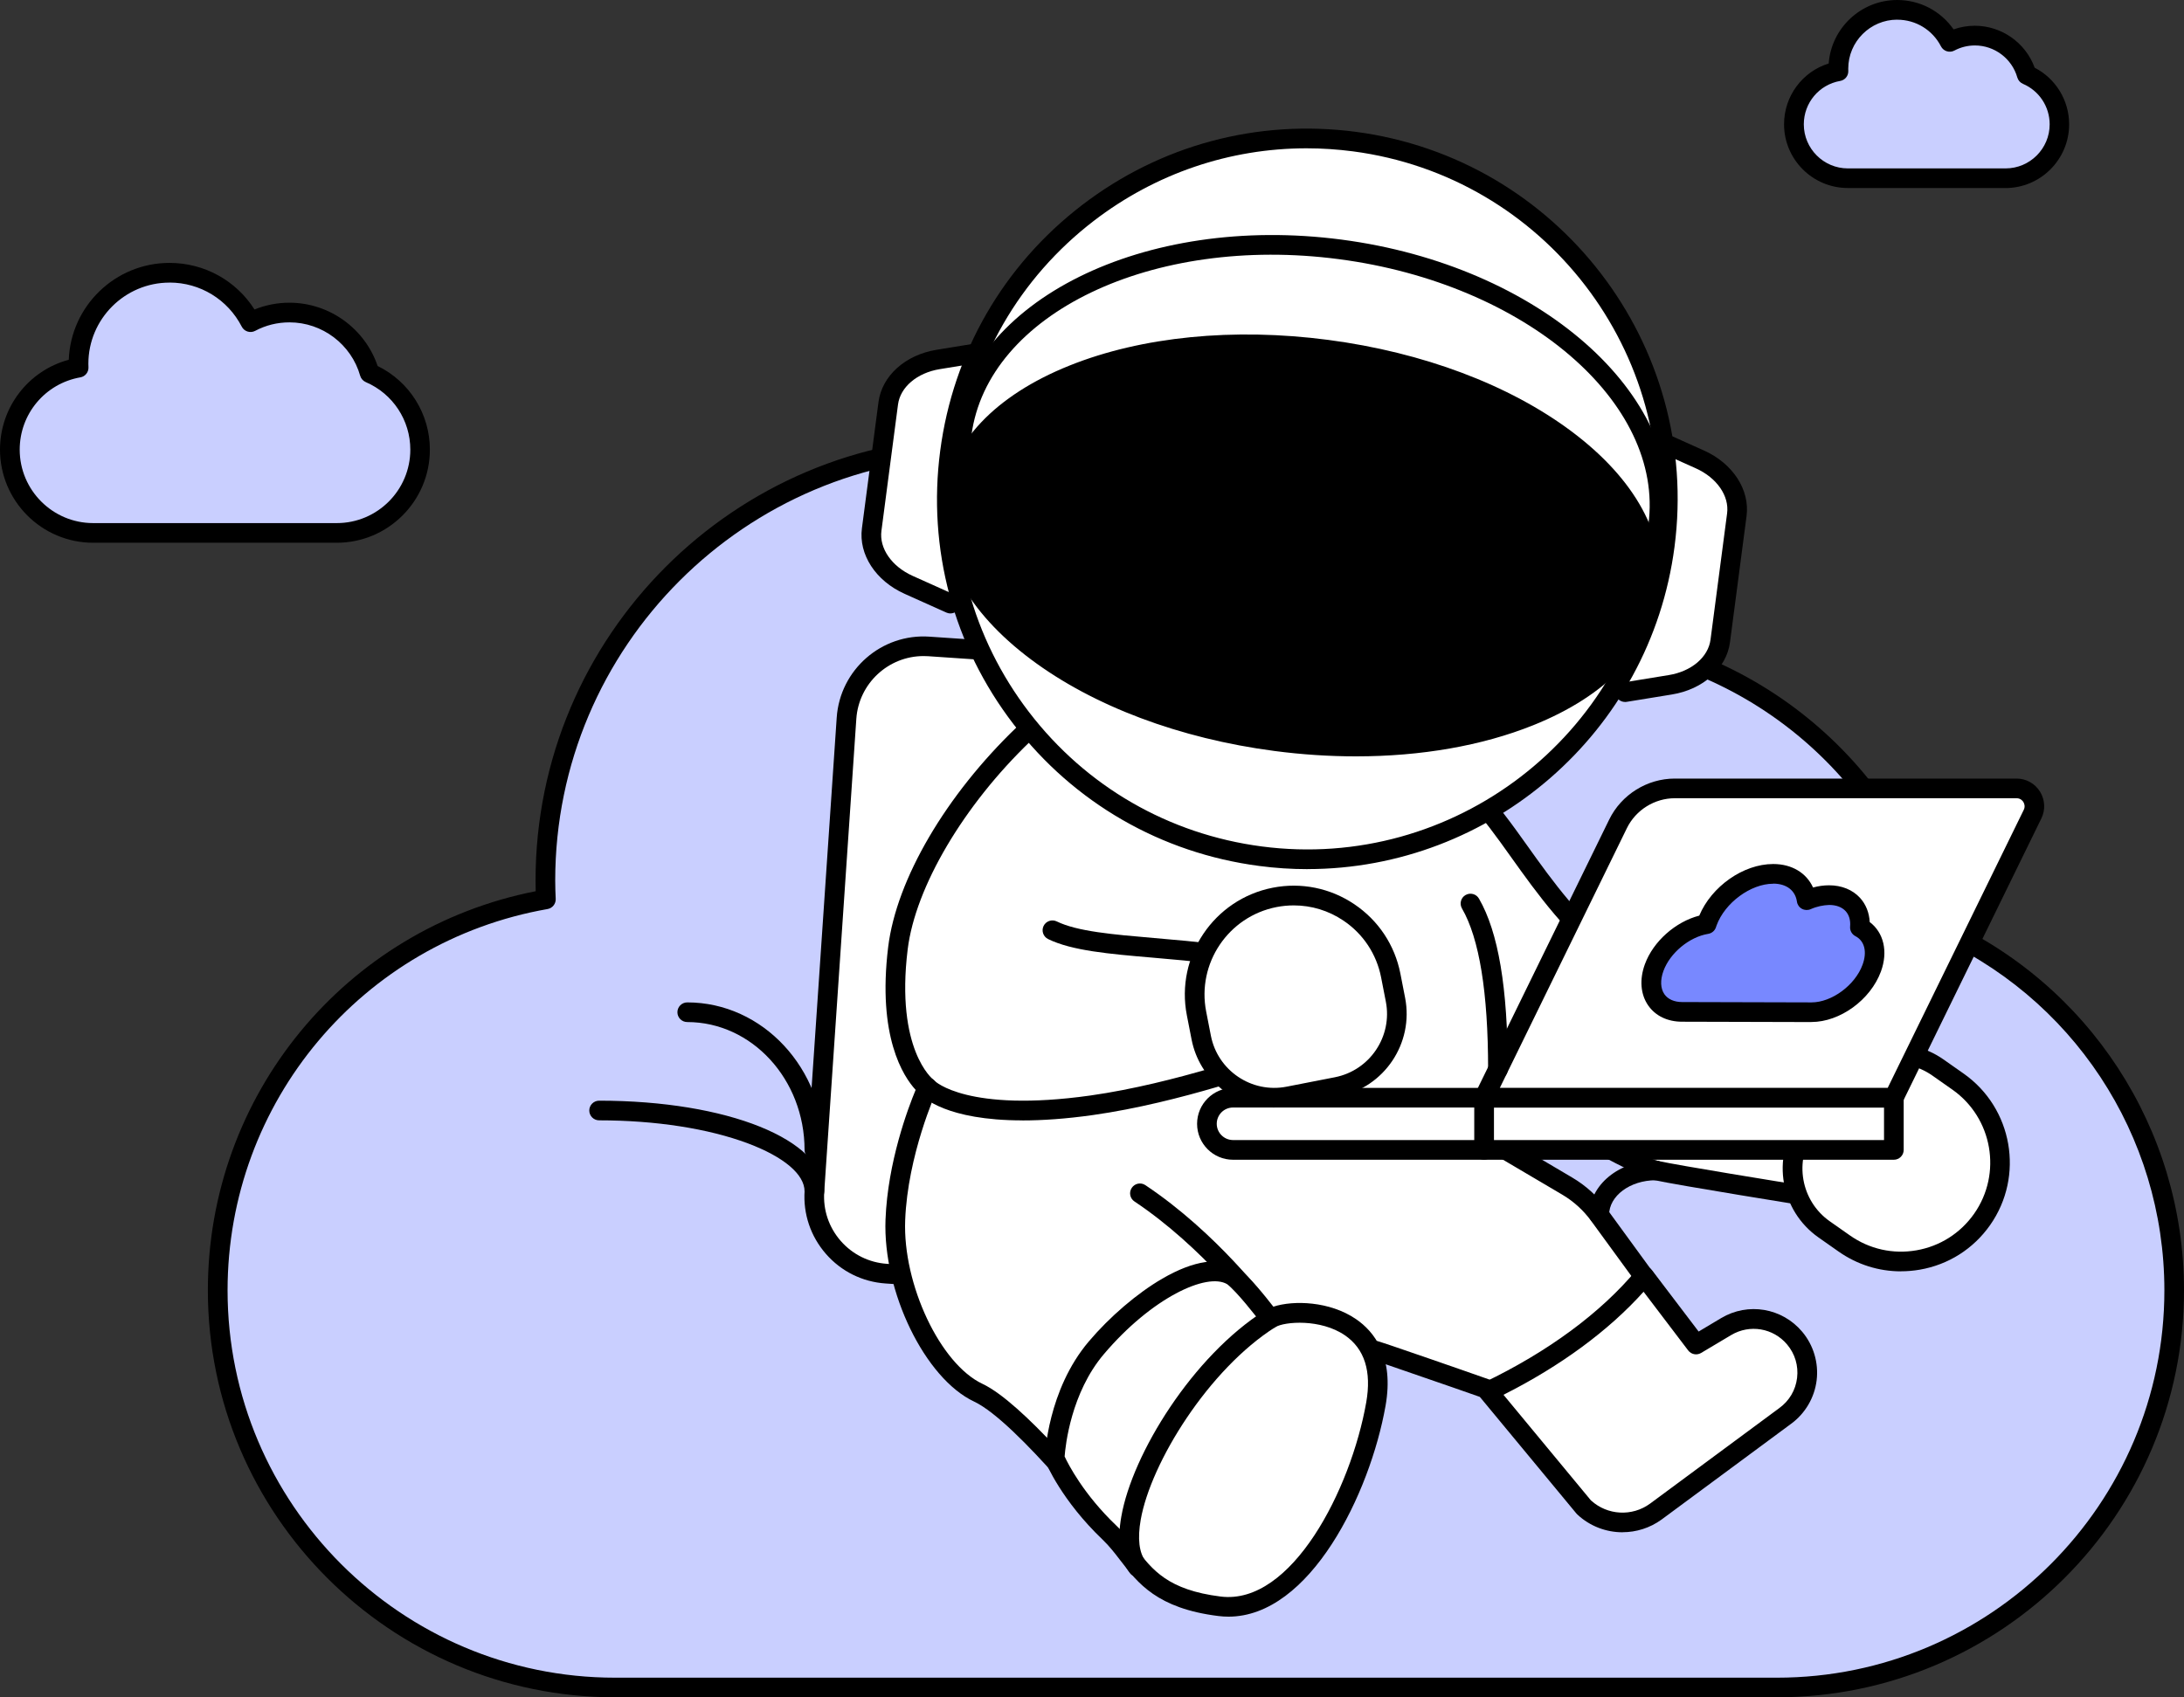 <?xml version="1.0" encoding="UTF-8"?><svg id="uuid-fe3d66b1-10c5-4d50-9486-d1b7085bad45" xmlns="http://www.w3.org/2000/svg" viewBox="0 0 444.34 345.4"><rect x="0" y="0" width="444.34" height="345.4" fill="#333333" stroke="none"/><defs><style>.uuid-daa43f00-42fc-452b-8a11-00b73aacecba,.uuid-2a92185e-e4be-4c64-83e8-ac632198b475,.uuid-49c0131b-3ba9-4faf-8aa6-2777ee50f622,.uuid-45633947-3064-4a5e-8700-5bc49a02d2c8{stroke-width:0px;}.uuid-2a92185e-e4be-4c64-83e8-ac632198b475{fill:#7888ff;}.uuid-49c0131b-3ba9-4faf-8aa6-2777ee50f622{fill:#c9cfff;}.uuid-45633947-3064-4a5e-8700-5bc49a02d2c8{fill:#fff;}</style></defs><g id="uuid-93edc039-3dff-4678-9dc6-79f361a29910"><path class="uuid-49c0131b-3ba9-4faf-8aa6-2777ee50f622" d="M111.06,183.01c-.05-1.27-.1-2.55-.1-3.83,0-48.76,39.53-88.29,88.29-88.29,34.24,0,63.91,19.51,78.56,48.01,11.28-5.98,24.13-9.38,37.79-9.38,36.99,0,68.14,24.85,77.75,58.76,28.81,12.35,49,40.97,49,74.3,0,44.63-36.18,80.82-80.82,80.82H125.11c-44.63,0-80.82-36.18-80.82-80.82,0-39.84,28.83-72.92,66.76-79.57Z"/><path class="uuid-daa43f00-42fc-452b-8a11-00b73aacecba" d="M361.52,345.4H125.11c-45.67,0-82.82-37.15-82.82-82.82,0-39.71,27.94-73.59,66.7-81.22-.02-.69-.03-1.43-.03-2.18,0-49.79,40.5-90.29,90.29-90.29,33.32,0,63.56,18.08,79.4,47.32,11.41-5.69,24.14-8.7,36.94-8.7,36.55,0,69.07,24.34,79.41,59.31,30,13.27,49.34,42.9,49.34,75.76,0,45.67-37.15,82.82-82.82,82.82ZM199.25,92.89c-47.58,0-86.29,38.71-86.29,86.29,0,1.36.05,2.71.1,3.75.04,1-.66,1.88-1.65,2.06-37.73,6.62-65.11,39.26-65.11,77.6,0,43.46,35.36,78.82,78.82,78.82h236.41c43.46,0,78.82-35.36,78.82-78.82,0-31.57-18.76-60.02-47.79-72.46-.55-.24-.97-.71-1.14-1.29-9.55-33.74-40.73-57.31-75.82-57.31-12.82,0-25.56,3.16-36.85,9.15-.47.25-1.03.3-1.54.14s-.94-.52-1.18-.99c-14.87-28.94-44.29-46.92-76.78-46.92Z"/><path class="uuid-49c0131b-3ba9-4faf-8aa6-2777ee50f622" d="M374.04,14.5c0-.17-.01-.35-.01-.52,0-6.62,5.36-11.98,11.98-11.98,4.65,0,8.67,2.65,10.66,6.51,1.53-.81,3.27-1.27,5.13-1.27,5.02,0,9.25,3.37,10.55,7.97,3.91,1.68,6.65,5.56,6.65,10.08,0,6.06-4.91,10.97-10.97,10.97h-32.08c-6.06,0-10.97-4.91-10.97-10.97,0-5.41,3.91-9.89,9.06-10.8Z"/><path class="uuid-daa43f00-42fc-452b-8a11-00b73aacecba" d="M408.02,38.26h-32.08c-7.15,0-12.97-5.82-12.97-12.97,0-5.74,3.73-10.71,9.08-12.37.54-7.22,6.59-12.92,13.94-12.92,4.63,0,8.87,2.25,11.47,5.98,1.38-.49,2.85-.74,4.32-.74,5.46,0,10.34,3.47,12.18,8.54,4.29,2.21,7.01,6.64,7.01,11.52,0,7.15-5.82,12.97-12.97,12.97ZM386.01,4c-5.5,0-9.98,4.48-9.98,9.98,0,.15,0,.29.01.44.04,1-.66,1.88-1.65,2.05-4.29.75-7.4,4.46-7.4,8.83,0,4.94,4.02,8.97,8.97,8.97h32.08c4.94,0,8.97-4.02,8.97-8.97,0-3.59-2.13-6.83-5.44-8.24-.55-.24-.97-.71-1.14-1.29-1.09-3.84-4.63-6.52-8.62-6.52-1.48,0-2.89.35-4.19,1.04-.47.25-1.03.3-1.54.14-.51-.16-.94-.52-1.18-.99-1.72-3.35-5.12-5.43-8.88-5.43Z"/><path class="uuid-49c0131b-3ba9-4faf-8aa6-2777ee50f622" d="M16,74.82c-.01-.27-.02-.53-.02-.8,0-10.22,8.29-18.51,18.51-18.51,7.18,0,13.4,4.09,16.47,10.07,2.36-1.25,5.06-1.97,7.92-1.97,7.75,0,14.29,5.21,16.3,12.32,6.04,2.59,10.27,8.59,10.27,15.58,0,9.36-7.59,16.95-16.95,16.95H18.95c-9.36,0-16.95-7.59-16.95-16.95,0-8.35,6.05-15.29,14-16.68Z"/><path class="uuid-daa43f00-42fc-452b-8a11-00b73aacecba" d="M68.52,110.45H18.95c-10.45,0-18.95-8.5-18.95-18.95,0-8.65,5.79-16.08,13.99-18.29.42-10.94,9.45-19.71,20.5-19.71,7.08,0,13.54,3.59,17.29,9.48,2.25-.91,4.67-1.38,7.1-1.38,8.12,0,15.37,5.25,17.95,12.88,6.49,3.17,10.63,9.75,10.63,17.02,0,10.45-8.5,18.95-18.95,18.95ZM34.49,57.51c-9.1,0-16.51,7.41-16.51,16.51,0,.24,0,.48.02.72.04,1-.66,1.88-1.65,2.05-7.15,1.25-12.34,7.44-12.34,14.71,0,8.24,6.7,14.95,14.95,14.95h49.57c8.24,0,14.95-6.7,14.95-14.95,0-5.99-3.56-11.38-9.06-13.74-.55-.24-.97-.71-1.14-1.29-1.81-6.4-7.72-10.87-14.38-10.87-2.47,0-4.82.58-6.99,1.73-.47.25-1.03.3-1.54.14-.51-.16-.94-.52-1.18-.99-2.85-5.54-8.48-8.98-14.69-8.98Z"/><rect class="uuid-45633947-3064-4a5e-8700-5bc49a02d2c8" x="170.59" y="133.01" width="127.93" height="131.49" rx="15.72" ry="15.72" transform="translate(448.73 -21.8) rotate(93.88)"/><path class="uuid-daa43f00-42fc-452b-8a11-00b73aacecba" d="M281.21,268c-.4,0-.81-.01-1.21-.04l-99.82-6.77c-4.72-.32-9.04-2.46-12.15-6.03-3.11-3.57-4.65-8.13-4.33-12.85l6.53-96.27c.66-9.75,9.13-17.16,18.88-16.48l99.82,6.77c9.75.66,17.14,9.13,16.48,18.88l-6.53,96.27h0c-.63,9.34-8.44,16.52-17.67,16.52ZM187.9,133.51c-7.15,0-13.19,5.56-13.68,12.79l-6.53,96.27c-.25,3.66.94,7.19,3.35,9.95,2.41,2.76,5.75,4.42,9.41,4.67l99.82,6.77c7.57.53,14.11-5.21,14.62-12.76l6.53-96.27c.51-7.55-5.21-14.11-12.76-14.62l-99.82-6.77c-.31-.02-.63-.03-.94-.03ZM296.88,251.34h0,0Z"/><path class="uuid-45633947-3064-4a5e-8700-5bc49a02d2c8" d="M382.66,221.29s-33.78-10.9-53.4-25.61c-19.62-14.71-25.06-37.6-39.23-39.23s-68.65-19.62-81.73-7.08c-13.08,12.53-23.89,29.53-25.61,43.59-2.71,22.15,5.99,28.33,5.99,28.33,0,0-5.98,13.08-6.52,26.96-.53,13.88,7.61,30.8,16.87,35.15,9.26,4.36,28.33,28.88,28.33,28.88l32.43-42.65s11.7,2.33,22.87,6.14,20.43,7.08,20.43,7.08l15,7.35,23.69-20.42-16.42-22.52c-1.75-2.4-3.97-4.41-6.52-5.91l-17.38-10.25,3.81-9.81s26.7,15.8,31.6,16.89c4.9,1.09,32.15,5.45,32.15,5.45l13.62-22.34Z"/><path class="uuid-daa43f00-42fc-452b-8a11-00b73aacecba" d="M227.37,314.29c-.62,0-1.2-.29-1.58-.77-.19-.24-18.88-24.19-27.61-28.3-9.99-4.7-18.58-22.36-18.02-37.04.45-11.7,4.58-22.67,6.13-26.39-2.52-2.74-7.82-10.85-5.59-29.07,1.68-13.75,11.73-30.91,26.21-44.79,10.62-10.17,43.1-2.53,66.83,3.06,7.04,1.66,13.12,3.09,16.52,3.48,8.59.99,14.1,8.7,20.47,17.63,5.17,7.25,11.04,15.46,19.73,21.98,19.12,14.34,52.48,25.2,52.81,25.3.58.19,1.05.63,1.26,1.21.21.57.15,1.21-.17,1.74l-13.62,22.34c-.42.69-1.22,1.07-2.02.93-1.11-.18-27.36-4.38-32.27-5.47-4.42-.98-23.52-12.04-30.16-15.93l-2.35,6.03,15.91,9.39c2.81,1.66,5.2,3.83,7.12,6.46l16.42,22.52c.61.84.48,2.01-.31,2.69l-23.69,20.42c-.61.52-1.47.63-2.19.28l-14.89-7.29c-1.08-.38-9.92-3.49-20.3-7.04-8.84-3.02-18.14-5.12-21.4-5.82l-31.67,41.64c-.38.49-.96.79-1.58.79h-.01ZM224.89,146.95c-6.79,0-12.29,1.06-15.21,3.86-13.64,13.07-23.45,29.71-25.01,42.39-2.5,20.42,5.11,26.42,5.19,26.48.75.56,1.03,1.59.64,2.45-.06.13-5.83,12.9-6.34,26.21-.5,13.06,7.14,29.23,15.72,33.27,8.07,3.8,22.59,21.36,27.45,27.43l30.87-40.59c.46-.61,1.23-.89,1.98-.75.12.02,11.96,2.4,23.13,6.21,11.05,3.77,20.36,7.06,20.45,7.09.07.03.14.06.21.09l13.81,6.76,21.29-18.36-15.34-21.03c-1.6-2.19-3.59-4-5.92-5.37l-17.38-10.25c-.84-.5-1.2-1.53-.85-2.45l3.81-9.81c.21-.55.66-.97,1.21-1.17.55-.19,1.17-.13,1.67.17,10.62,6.29,27.65,15.91,31.02,16.66,4.17.93,25.19,4.33,30.7,5.21l11.62-19.05c-8.14-2.79-34.74-12.47-51.58-25.11-9.19-6.89-15.24-15.37-20.59-22.86-6.06-8.49-10.85-15.2-17.67-15.99-3.63-.42-9.52-1.8-16.98-3.56-13.71-3.23-33.67-7.93-47.94-7.93Z"/><path class="uuid-45633947-3064-4a5e-8700-5bc49a02d2c8" d="M193.38,122.84l-8.51-3.82c-5.11-2.3-8.11-6.77-7.52-11.25l3.37-25.68c.59-4.48,4.63-8.03,10.17-8.93l9.21-1.5"/><path class="uuid-daa43f00-42fc-452b-8a11-00b73aacecba" d="M193.37,124.84c-.27,0-.55-.06-.82-.18l-8.51-3.82c-5.89-2.64-9.38-8-8.68-13.34l3.37-25.68c.7-5.33,5.45-9.61,11.83-10.64l9.21-1.5c1.09-.17,2.12.56,2.29,1.65.18,1.09-.56,2.12-1.65,2.29l-9.21,1.5c-4.62.75-8.04,3.65-8.5,7.22l-3.37,25.68c-.47,3.57,2.09,7.25,6.35,9.17l8.51,3.82c1.01.45,1.46,1.64,1.01,2.64-.33.74-1.06,1.18-1.83,1.18Z"/><path class="uuid-45633947-3064-4a5e-8700-5bc49a02d2c8" d="M330.63,140.85l9.21-1.5c5.53-.9,9.58-4.45,10.17-8.93l3.37-25.68c.59-4.48-2.4-8.95-7.52-11.25l-8.51-3.82"/><path class="uuid-daa43f00-42fc-452b-8a11-00b73aacecba" d="M330.62,142.85c-.96,0-1.81-.7-1.97-1.68-.18-1.09.56-2.12,1.65-2.29l9.21-1.5c4.62-.75,8.04-3.65,8.5-7.22l3.37-25.68c.47-3.57-2.09-7.25-6.35-9.17l-8.51-3.82c-1.01-.45-1.46-1.64-1.01-2.64.45-1.01,1.64-1.46,2.64-1l8.51,3.82c5.89,2.64,9.38,8,8.68,13.34l-3.37,25.68c-.7,5.33-5.45,9.61-11.83,10.64l-9.21,1.5c-.11.02-.22.03-.32.03Z"/><circle class="uuid-45633947-3064-4a5e-8700-5bc49a02d2c8" cx="265.98" cy="101.53" r="73.33"/><path class="uuid-daa43f00-42fc-452b-8a11-00b73aacecba" d="M266.03,176.87c-3.26,0-6.54-.21-9.86-.65-19.95-2.62-37.69-12.85-49.94-28.81-12.26-15.96-17.56-35.74-14.94-55.69h0c2.62-19.95,12.85-37.69,28.81-49.95,15.96-12.26,35.74-17.56,55.69-14.95,41.19,5.41,70.3,43.31,64.89,84.5-4.97,37.87-37.43,65.53-74.64,65.54ZM265.83,30.18c-15.61,0-30.71,5.1-43.3,14.77-15.11,11.61-24.8,28.4-27.28,47.29h0c-2.48,18.89,2.55,37.62,14.15,52.73s28.4,24.8,47.29,27.28c38.99,5.12,74.89-22.45,80.01-61.44,5.12-39-22.45-74.89-61.44-80.01-3.15-.41-6.3-.62-9.43-.62ZM193.27,91.98h0,0Z"/><ellipse class="uuid-daa43f00-42fc-452b-8a11-00b73aacecba" cx="264.75" cy="110.99" rx="40.18" ry="71.46" transform="translate(120.25 359.05) rotate(-82.52)"/><path class="uuid-daa43f00-42fc-452b-8a11-00b73aacecba" d="M275.89,153.92c-5.44,0-11.01-.36-16.63-1.1-19.26-2.53-36.84-9.14-49.51-18.63-13-9.73-19.33-21.37-17.84-32.76,1.5-11.39,10.62-21,25.69-27.04,14.68-5.89,33.38-7.75,52.64-5.22,19.26,2.53,36.84,9.14,49.51,18.63,13,9.73,19.33,21.37,17.84,32.76-1.5,11.39-10.62,21-25.69,27.04-10.4,4.17-22.81,6.32-36.01,6.32ZM253.59,72.06c-30.81,0-55.36,12.04-57.71,29.89-1.3,9.89,4.48,20.21,16.27,29.04,12.12,9.08,29.04,15.42,47.63,17.86,37.97,4.99,71.1-7.94,73.84-28.82,1.3-9.89-4.48-20.21-16.27-29.04-12.12-9.08-29.04-15.42-47.63-17.86-5.5-.72-10.91-1.07-16.13-1.07Z"/><path class="uuid-daa43f00-42fc-452b-8a11-00b73aacecba" d="M274.23,147.41c-4.61,0-9.34-.3-14.13-.93-40.16-5.27-69.96-31.48-66.42-58.42h0c3.54-26.94,39.09-44.57,79.25-39.3,40.16,5.27,69.96,31.48,66.42,58.42-3.11,23.72-31.06,40.23-65.12,40.23ZM197.64,88.59h0c-3.25,24.75,25,48.95,62.98,53.93,4.66.61,9.25.91,13.73.91,32.02,0,58.18-15.04,61.03-36.76,3.25-24.75-25-48.95-62.98-53.93-37.97-4.99-71.51,11.1-74.76,35.85Z"/><path class="uuid-45633947-3064-4a5e-8700-5bc49a02d2c8" d="M334.51,259.69l10.57,13.92,6.13-3.65c4.59-2.73,10.48-1.74,13.92,2.35,4.07,4.84,3.19,12.12-1.93,15.84l-26.34,19.48c-4.45,3.24-10.57,2.87-14.59-.89l-19.52-23.58c13.3-6.37,24.19-14.37,31.76-23.46Z"/><path class="uuid-daa43f00-42fc-452b-8a11-00b73aacecba" d="M330.11,311.82c-3.32,0-6.63-1.22-9.2-3.62-.06-.06-.12-.12-.18-.19l-19.52-23.58c-.39-.47-.54-1.1-.41-1.71.13-.6.53-1.11,1.09-1.37,13.06-6.26,23.8-14.19,31.08-22.94.39-.47.95-.73,1.58-.72.61.01,1.18.3,1.55.79l9.49,12.49,4.59-2.74c5.46-3.25,12.39-2.08,16.48,2.78,2.3,2.73,3.37,6.33,2.94,9.87-.43,3.54-2.33,6.78-5.22,8.88l-26.33,19.47c-2.38,1.73-5.17,2.58-7.95,2.58ZM323.72,305.36c3.32,3.02,8.33,3.29,11.96.65l26.33-19.47c2.03-1.48,3.31-3.65,3.61-6.13.3-2.48-.42-4.9-2.03-6.81-2.82-3.35-7.6-4.16-11.37-1.92l-6.13,3.65c-.88.52-2,.3-2.62-.51l-9.08-11.95c-7.11,7.92-16.88,15.11-28.5,20.97l17.82,21.53Z"/><path class="uuid-45633947-3064-4a5e-8700-5bc49a02d2c8" d="M386.79,216.45h5.01c8.35,0,15.12,6.78,15.12,15.12v10.02c0,8.35-6.78,15.12-15.12,15.12h-5.01c-11.11,0-20.13-9.02-20.13-20.13h0c0-11.11,9.02-20.13,20.13-20.13Z" transform="translate(567.14 652.57) rotate(-144.89)"/><path class="uuid-daa43f00-42fc-452b-8a11-00b73aacecba" d="M386.74,258.72c-4.51,0-8.91-1.38-12.68-4.03l-4.1-2.88h0c-7.72-5.43-9.59-16.13-4.16-23.85l5.76-8.2c5.43-7.72,16.13-9.59,23.85-4.16l4.1,2.88c9.98,7.02,12.39,20.85,5.38,30.83-3.4,4.84-8.48,8.06-14.3,9.07-1.28.22-2.57.33-3.85.33ZM372.27,248.53l4.1,2.88c3.96,2.79,8.77,3.86,13.54,3.03,4.77-.83,8.93-3.47,11.72-7.43,5.75-8.18,3.77-19.51-4.4-25.26l-4.1-2.88c-2.87-2.01-6.35-2.79-9.8-2.19-3.45.6-6.46,2.51-8.48,5.38l-5.76,8.2c-4.16,5.92-2.73,14.12,3.19,18.28h0Z"/><path class="uuid-45633947-3064-4a5e-8700-5bc49a02d2c8" d="M258.8,215.47s-18.88,6.94-36.69,9.44c-26.88,3.78-33.43-3.62-33.43-3.62"/><path class="uuid-daa43f00-42fc-452b-8a11-00b73aacecba" d="M208.02,228c-15.52,0-20.25-4.72-20.84-5.38-.73-.83-.65-2.09.17-2.82.83-.73,2.09-.65,2.82.17.03.03,6.62,6.49,31.65,2.97,17.38-2.45,36.09-9.27,36.28-9.34,1.04-.38,2.19.15,2.57,1.19.38,1.04-.15,2.19-1.19,2.57-.19.07-19.29,7.04-37.1,9.55-5.59.79-10.34,1.1-14.37,1.1Z"/><path class="uuid-45633947-3064-4a5e-8700-5bc49a02d2c8" d="M261.17,196.87c-17.63-4.96-38.15-3.2-47.06-7.56"/><path class="uuid-daa43f00-42fc-452b-8a11-00b73aacecba" d="M261.18,198.87c-.18,0-.36-.02-.54-.08-8.54-2.4-17.9-3.2-26.16-3.91-8.8-.75-16.4-1.41-21.24-3.78-.99-.49-1.4-1.68-.92-2.67.49-.99,1.68-1.4,2.68-.92,4.16,2.04,11.42,2.66,19.82,3.38,8.43.72,17.99,1.54,26.9,4.05,1.06.3,1.68,1.4,1.38,2.47-.25.88-1.05,1.46-1.92,1.46Z"/><path class="uuid-45633947-3064-4a5e-8700-5bc49a02d2c8" d="M231.92,242.84c14.53,9.69,24.87,23.68,24.87,23.68"/><path class="uuid-daa43f00-42fc-452b-8a11-00b73aacecba" d="M256.79,268.52c-.61,0-1.22-.28-1.61-.81-.1-.14-10.32-13.84-24.37-23.21-.92-.61-1.17-1.85-.55-2.77.61-.92,1.85-1.17,2.77-.55,14.65,9.77,24.94,23.57,25.37,24.16.66.89.47,2.14-.42,2.8-.36.26-.77.39-1.19.39Z"/><path class="uuid-45633947-3064-4a5e-8700-5bc49a02d2c8" d="M258.43,268.36c4.5-2.74,24.96-2.23,21.5,17.38-3.46,19.61-16.34,43.06-31.81,41.14-15.47-1.92-16.5-9.36-22.39-14.99-8.15-7.78-11.15-15.13-11.15-15.13,0,0,.46-12.99,8.45-22.44,7.99-9.44,21.34-18.71,27.8-14.63,2.59,1.96,7.61,8.67,7.61,8.67Z"/><path class="uuid-daa43f00-42fc-452b-8a11-00b73aacecba" d="M249.93,328.99c-.68,0-1.37-.04-2.06-.13-12.42-1.54-16.4-6.72-19.91-11.29-1.16-1.51-2.25-2.93-3.62-4.24-8.36-7.98-11.49-15.51-11.62-15.82-.11-.26-.16-.54-.15-.83.02-.56.58-13.8,8.92-23.66,4.29-5.07,9.89-9.86,14.99-12.82,6.44-3.74,11.76-4.5,15.4-2.2.05.03.09.06.14.1,2.11,1.59,5.4,5.69,7.05,7.81,4.12-1.35,11.49-1.11,16.8,2.52,3.72,2.54,7.79,7.67,6.02,17.66-3.15,17.82-15.34,42.9-31.97,42.9ZM216.6,296.39c.73,1.57,3.84,7.69,10.5,14.05,1.59,1.52,2.83,3.13,4.03,4.7,3.33,4.33,6.47,8.42,17.23,9.76,14.44,1.78,26.47-21.79,29.6-39.5,1.12-6.34-.34-10.93-4.34-13.67-4.94-3.38-12.25-2.81-14.15-1.66-.88.54-2.02.31-2.64-.51-1.33-1.78-5.19-6.69-7.15-8.22-4.11-2.47-15.39,2.76-25.13,14.27-6.63,7.84-7.78,18.5-7.95,20.78Z"/><path class="uuid-daa43f00-42fc-452b-8a11-00b73aacecba" d="M231.47,320.91c-.6,0-1.19-.27-1.58-.78-2.05-2.64-2.64-6.53-1.75-11.54,2.24-12.74,14.52-32.63,29.22-41.92.93-.59,2.17-.31,2.76.62.59.93.31,2.17-.62,2.76-13.6,8.6-25.37,27.58-27.42,39.23-.67,3.8-.33,6.71.98,8.4.68.87.52,2.13-.36,2.81-.36.28-.8.42-1.22.42Z"/><rect class="uuid-45633947-3064-4a5e-8700-5bc49a02d2c8" x="301.94" y="223.38" width="83.37" height="10.63" transform="translate(687.25 457.39) rotate(180)"/><path class="uuid-daa43f00-42fc-452b-8a11-00b73aacecba" d="M385.31,236.01h-83.37c-1.1,0-2-.9-2-2v-10.62c0-1.1.9-2,2-2h83.37c1.1,0,2,.9,2,2v10.62c0,1.1-.9,2-2,2ZM303.94,232.01h79.37v-6.62h-79.37v6.62Z"/><path class="uuid-45633947-3064-4a5e-8700-5bc49a02d2c8" d="M301.94,223.38h83.37l28.22-57.7c1.18-2.42-.58-5.24-3.27-5.24h-69.52c-4.91,0-9.39,2.8-11.55,7.21l-27.26,55.73Z"/><path class="uuid-daa43f00-42fc-452b-8a11-00b73aacecba" d="M385.31,225.38h-83.37c-.69,0-1.33-.36-1.7-.94-.37-.58-.4-1.32-.1-1.94l27.26-55.73c2.47-5.06,7.71-8.33,13.34-8.33h69.52c1.96,0,3.75.99,4.78,2.65s1.14,3.7.28,5.46l-28.22,57.7c-.34.69-1.03,1.12-1.8,1.12ZM305.15,221.38h78.91l27.68-56.58c.36-.74.06-1.35-.08-1.59s-.57-.77-1.39-.77h-69.52c-4.12,0-7.94,2.39-9.75,6.08l-25.85,52.85Z"/><path class="uuid-45633947-3064-4a5e-8700-5bc49a02d2c8" d="M245.55,223.38h51.08c2.93,0,5.31,2.38,5.31,5.31h0c0,2.93-2.38,5.31-5.31,5.31h-51.08v-10.63h0Z" transform="translate(547.49 457.39) rotate(-180)"/><path class="uuid-daa43f00-42fc-452b-8a11-00b73aacecba" d="M301.94,236.01h-51.08c-4.03,0-7.31-3.28-7.31-7.31s3.28-7.31,7.31-7.31h51.08c1.1,0,2,.9,2,2v10.62c0,1.1-.9,2-2,2ZM250.86,225.38c-1.83,0-3.31,1.49-3.31,3.31s1.49,3.31,3.31,3.31h49.08v-6.62h-49.08Z"/><path class="uuid-2a92185e-e4be-4c64-83e8-ac632198b475" d="M347.21,188.07c.05-.14.09-.28.15-.43,1.99-5.43,8-9.82,13.42-9.8,3.81,0,6.31,2.19,6.78,5.37,1.5-.66,3.07-1.04,4.58-1.03,4.11.01,6.56,2.79,6.25,6.56,2.7,1.38,3.78,4.57,2.42,8.28-1.82,4.97-7.32,8.98-12.28,8.97l-26.29-.07c-4.96-.01-7.51-4.05-5.69-9.02,1.63-4.43,6.18-8.11,10.67-8.84Z"/><path class="uuid-daa43f00-42fc-452b-8a11-00b73aacecba" d="M368.54,207.99h-.03l-26.29-.07c-2.96,0-5.41-1.18-6.89-3.31-1.56-2.24-1.81-5.3-.67-8.4,1.7-4.64,6.23-8.63,11.06-9.88,2.49-5.94,8.96-10.5,15.03-10.5h.03c3.79,0,6.75,1.82,8.09,4.78,1.09-.3,2.18-.45,3.24-.45h.03c2.55,0,4.78.91,6.28,2.55,1.2,1.31,1.88,3.03,1.98,4.93,2.84,2.13,3.77,6.01,2.28,10.06-2.12,5.77-8.32,10.28-14.14,10.28ZM360.75,179.84c-4.56,0-9.83,3.88-11.51,8.49-.04.12-.08.23-.12.35-.23.72-.84,1.24-1.58,1.36-3.85.63-7.76,3.87-9.11,7.55-.68,1.85-.61,3.58.2,4.74.71,1.02,2,1.59,3.62,1.59l26.29.07h.02c4.11,0,8.86-3.5,10.38-7.66.97-2.63.41-4.86-1.45-5.82-.72-.37-1.15-1.14-1.08-1.95.11-1.29-.21-2.38-.92-3.15-.75-.81-1.9-1.25-3.34-1.25-1.19.04-2.49.29-3.77.86-.57.25-1.23.22-1.78-.08-.55-.3-.92-.84-1.01-1.46-.33-2.28-2.13-3.65-4.8-3.66h-.02ZM347.21,188.07h0,0Z"/><path class="uuid-45633947-3064-4a5e-8700-5bc49a02d2c8" d="M263.19,182.25h5.01c8.35,0,15.12,6.78,15.12,15.12v10.02c0,8.35-6.78,15.12-15.12,15.12h-5.01c-11.11,0-20.13-9.02-20.13-20.13h0c0-11.11,9.02-20.13,20.13-20.13Z" transform="translate(411.27 -94.77) rotate(78.93)"/><path class="uuid-daa43f00-42fc-452b-8a11-00b73aacecba" d="M259.23,225.38c-8.02,0-15.2-5.68-16.8-13.84l-.96-4.92c-2.34-11.98,5.49-23.62,17.47-25.97,5.8-1.13,11.7.06,16.6,3.36,4.9,3.3,8.23,8.31,9.37,14.11l.96,4.92h0c1.81,9.26-4.25,18.28-13.52,20.09l-9.83,1.92c-1.1.22-2.21.32-3.29.32ZM263.23,184.25c-1.17,0-2.35.11-3.52.34-9.81,1.92-16.23,11.46-14.31,21.27l.96,4.92c1.39,7.1,8.3,11.75,15.4,10.36l9.83-1.92c7.1-1.39,11.75-8.3,10.36-15.4l-.96-4.92c-.93-4.75-3.65-8.86-7.67-11.56-3.03-2.04-6.51-3.09-10.08-3.09Z"/><path class="uuid-45633947-3064-4a5e-8700-5bc49a02d2c8" d="M304.76,217.61c0-16.66-2.01-27.57-5.59-33.75"/><path class="uuid-daa43f00-42fc-452b-8a11-00b73aacecba" d="M304.76,219.61c-1.1,0-2-.9-2-2,0-15.63-1.79-26.65-5.32-32.74-.55-.96-.23-2.18.73-2.73.96-.55,2.18-.23,2.73.73,3.94,6.81,5.86,18.17,5.86,34.75,0,1.1-.9,2-2,2Z"/><path class="uuid-daa43f00-42fc-452b-8a11-00b73aacecba" d="M165.69,244.44c-1.1,0-2-.9-2-2,0-3.45-4.2-7.01-11.52-9.76-8.05-3.02-18.8-4.69-30.28-4.69-1.1,0-2-.9-2-2s.9-2,2-2c26.11,0,45.8,7.93,45.8,18.45,0,1.1-.9,2-2,2Z"/><path class="uuid-daa43f00-42fc-452b-8a11-00b73aacecba" d="M165.69,236.01c-1.1,0-2-.9-2-2,0-14.34-10.71-26.02-23.87-26.02-1.1,0-2-.9-2-2s.9-2,2-2c15.37,0,27.87,13.46,27.87,30.02,0,1.1-.9,2-2,2Z"/><path class="uuid-daa43f00-42fc-452b-8a11-00b73aacecba" d="M325.37,249.26c-1.1,0-2-.9-2-2,0-6.11,6.06-11.08,13.52-11.08,1.1,0,2,.9,2,2s-.9,2-2,2c-5.25,0-9.52,3.18-9.52,7.08,0,1.1-.9,2-2,2Z"/></g></svg>